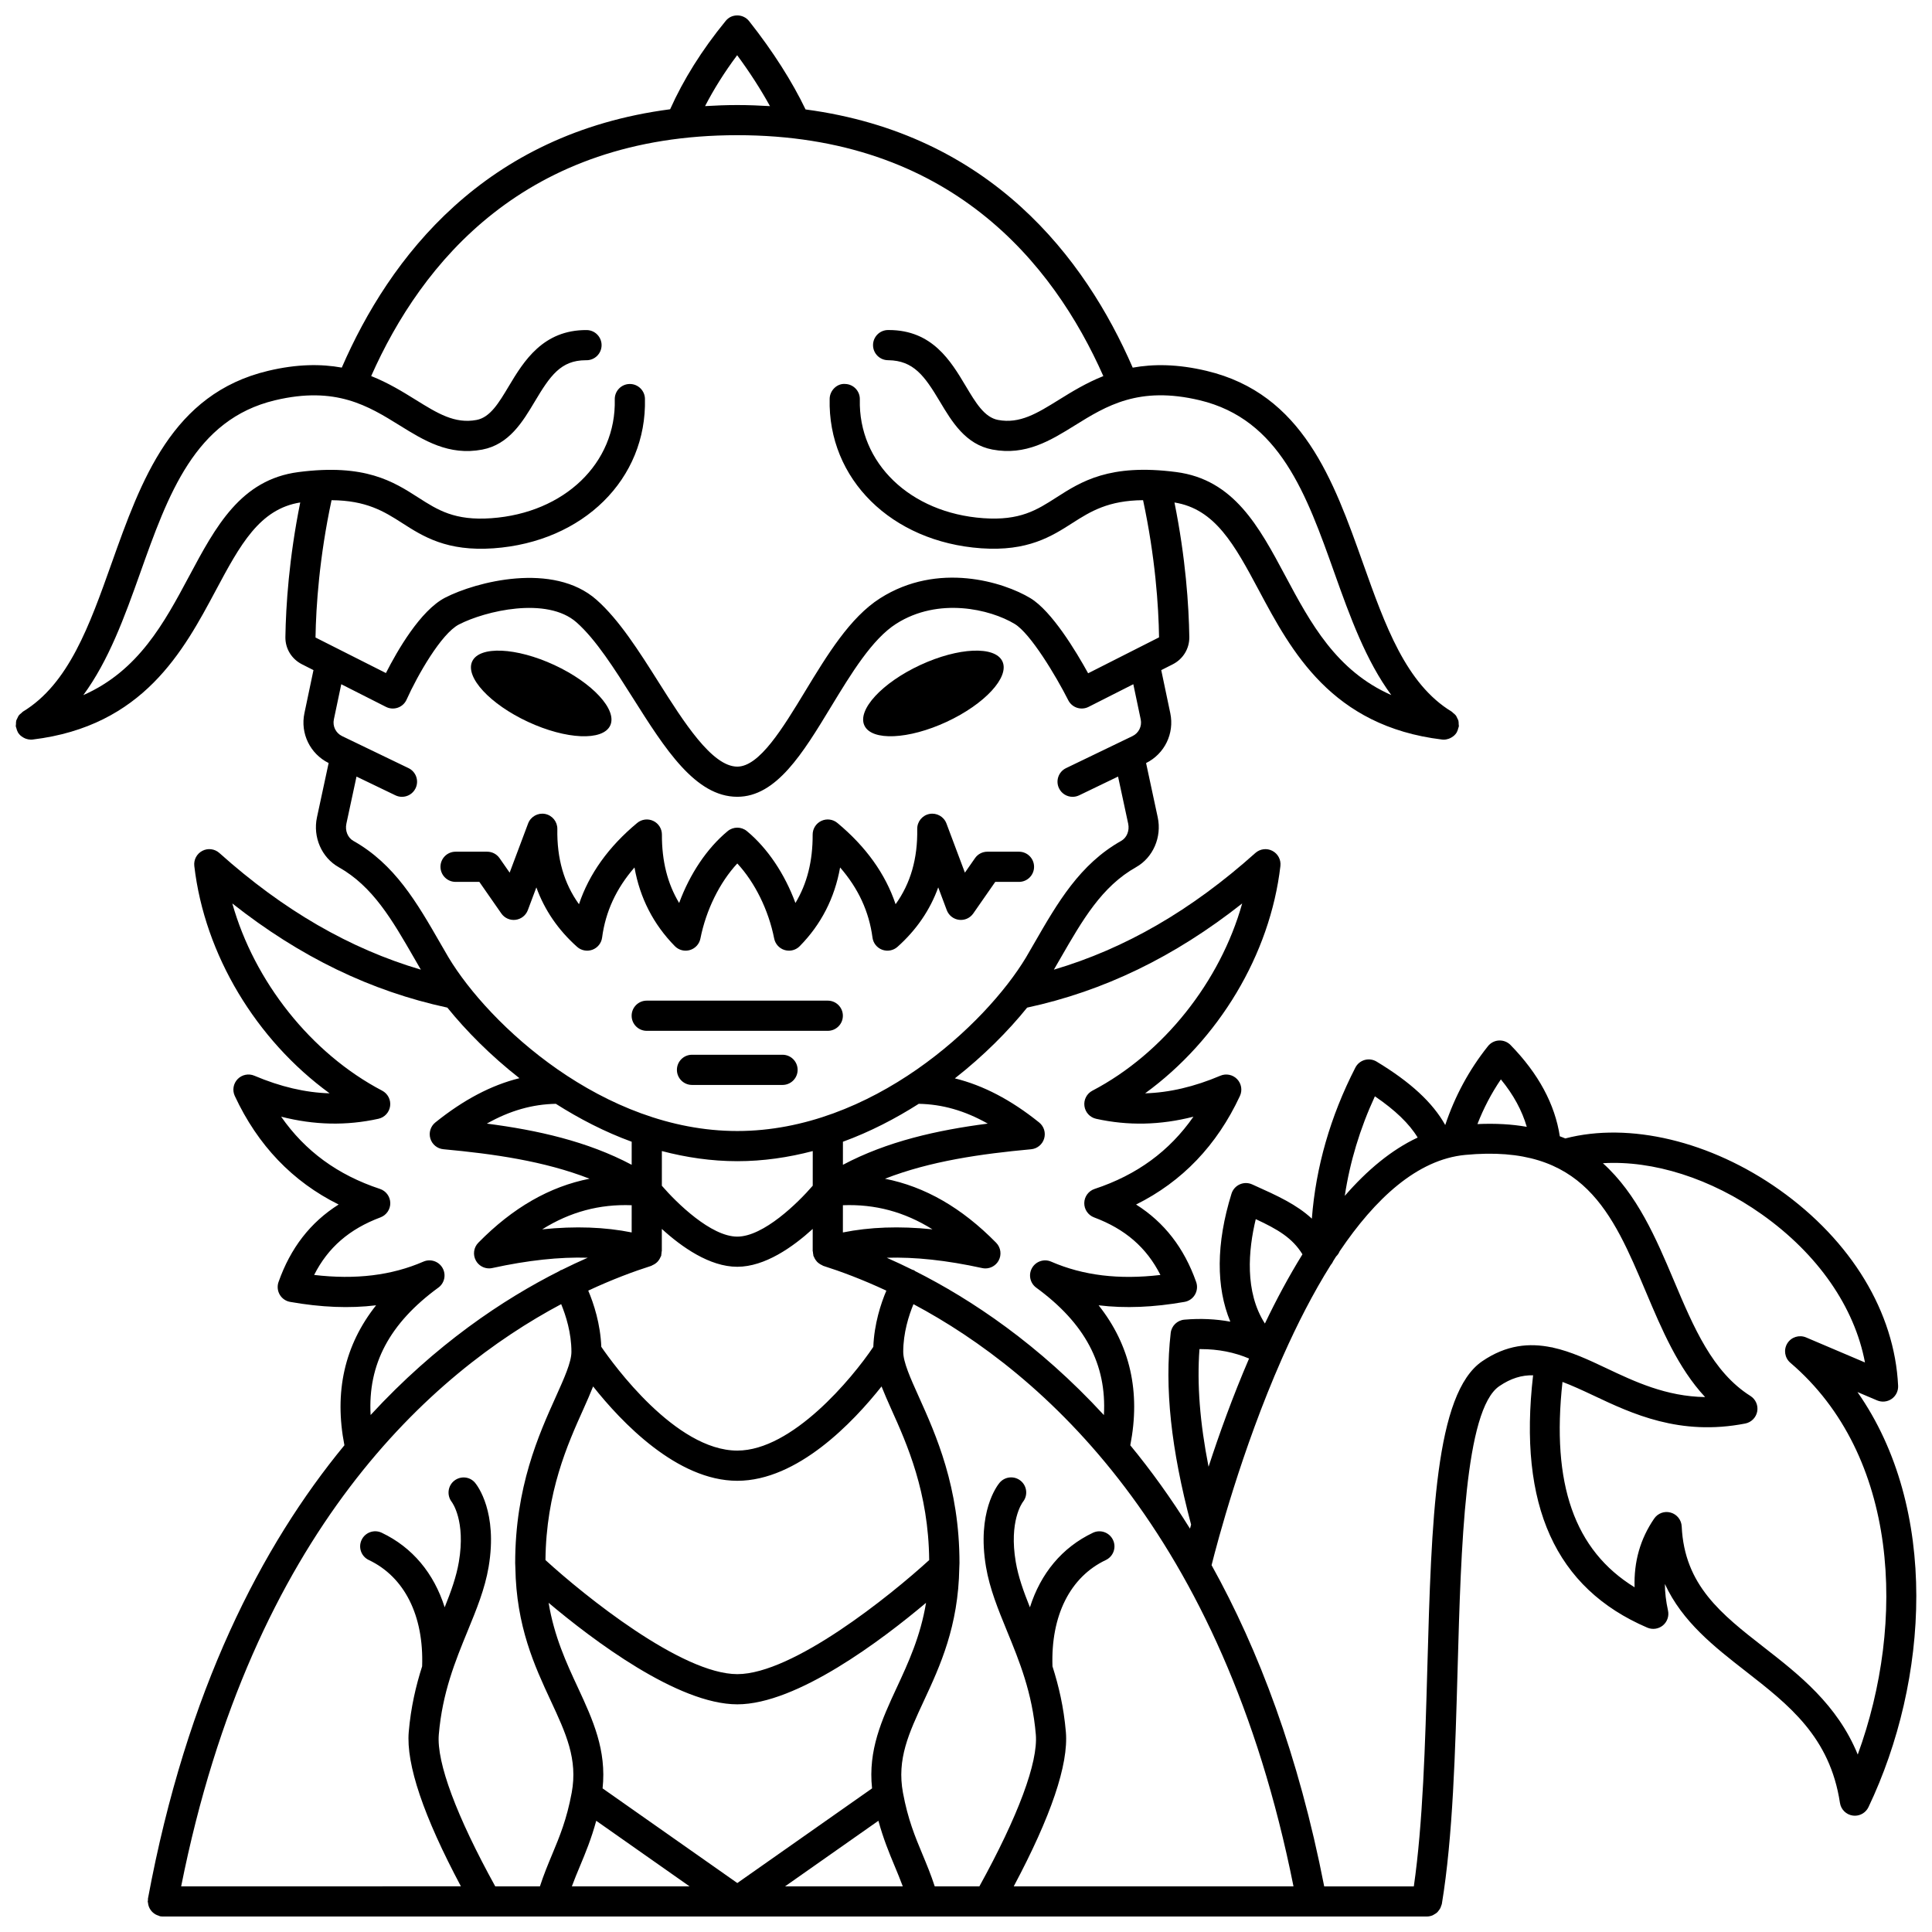 <?xml version="1.0" encoding="UTF-8"?>
<!-- Uploaded to: SVG Repo, www.svgrepo.com, Generator: SVG Repo Mixer Tools -->
<svg width="800px" height="800px" version="1.1" viewBox="144 144 512 512" xmlns="http://www.w3.org/2000/svg">
 <defs>
  <clipPath id="a">
   <path d="m148.09 148.09h503.81v503.81h-503.81z"/>
  </clipPath>
 </defs>
 <path d="m283.93 335.3c10.102 4.691 19.852 5.121 21.785 0.965 1.93-4.16-4.695-11.328-14.793-16.02-10.102-4.691-19.852-5.121-21.785-0.965-1.93 4.156 4.695 11.328 14.793 16.02z"/>
 <path d="m394.86 335.3c10.102-4.691 16.727-11.859 14.793-16.02-1.93-4.16-11.684-3.727-21.785 0.965-10.102 4.691-16.727 11.859-14.793 16.02 1.934 4.152 11.688 3.723 21.785-0.965z"/>
 <path d="m264.74 377.71h6.293l5.824 8.367c0.844 1.215 2.305 1.871 3.773 1.684 1.477-0.184 2.727-1.172 3.25-2.562l2.262-6.031c2.168 5.996 5.769 11.27 10.793 15.754 1.094 0.988 2.66 1.277 4.055 0.77 1.391-0.516 2.383-1.754 2.574-3.227 0.906-6.867 3.731-12.996 8.582-18.578 1.438 8.094 5.023 15.082 10.699 20.855 1.039 1.059 2.582 1.457 4 1.027 1.414-0.426 2.488-1.598 2.773-3.055 1.5-7.586 5.133-14.898 9.773-19.887 4.637 4.992 8.273 12.305 9.773 19.887 0.289 1.457 1.359 2.633 2.773 3.055 0.379 0.113 0.766 0.168 1.148 0.168 1.055 0 2.086-0.418 2.852-1.195 5.68-5.773 9.258-12.762 10.699-20.855 4.852 5.582 7.672 11.711 8.582 18.578 0.191 1.473 1.184 2.711 2.574 3.227 1.387 0.508 2.949 0.219 4.055-0.77 5.023-4.492 8.625-9.758 10.793-15.758l2.262 6.035c0.523 1.391 1.77 2.379 3.25 2.562 1.496 0.184 2.926-0.469 3.773-1.684l5.824-8.367h6.289c2.211 0 4-1.793 4-4s-1.789-4-4-4h-8.379c-1.309 0-2.535 0.641-3.277 1.715l-2.672 3.836-4.894-13.035c-0.688-1.824-2.594-2.883-4.492-2.523-1.914 0.363-3.281 2.051-3.25 4 0.133 7.809-1.75 14.387-5.731 19.926-2.688-8.023-7.856-15.246-15.43-21.539-1.195-1-2.867-1.199-4.258-0.539-1.406 0.664-2.301 2.082-2.293 3.633 0.031 6.996-1.469 12.98-4.566 18.117-2.828-7.691-7.375-14.504-12.859-19.043-1.477-1.223-3.613-1.223-5.098 0-5.484 4.539-10.031 11.352-12.859 19.043-3.094-5.137-4.594-11.121-4.566-18.117 0.008-1.551-0.887-2.973-2.293-3.633-1.395-0.66-3.062-0.457-4.258 0.539-7.578 6.293-12.746 13.512-15.43 21.539-3.984-5.539-5.867-12.117-5.731-19.926 0.031-1.941-1.34-3.629-3.25-4-1.914-0.359-3.805 0.699-4.496 2.523l-4.894 13.035-2.672-3.836c-0.746-1.074-1.973-1.715-3.277-1.715h-8.383c-2.211 0-4 1.793-4 4 0.012 2.207 1.797 4 4.008 4z"/>
 <path d="m363.37 409.18h-47.98c-2.211 0-4 1.793-4 4 0 2.207 1.789 4 4 4h47.98c2.211 0 4-1.793 4-4 0-2.207-1.793-4-4-4z"/>
 <path d="m351.38 423.52h-23.992c-2.211 0-4 1.793-4 4s1.789 4 4 4h23.992c2.211 0 4-1.793 4-4-0.004-2.207-1.793-4-4-4z"/>
 <g clip-path="url(#a)">
  <path d="m636.23 512.9 5.227 2.223c1.262 0.535 2.715 0.387 3.852-0.398 1.129-0.785 1.77-2.094 1.711-3.465-0.91-19.484-12.371-38.418-31.445-51.945-18.219-12.91-39.777-18.035-56.754-13.617-0.465-0.207-0.977-0.375-1.457-0.57-1.289-8.477-5.648-16.602-13.055-24.188-0.805-0.824-1.922-1.254-3.062-1.199-1.145 0.055-2.211 0.605-2.922 1.5-5.074 6.356-8.82 13.395-11.324 20.906-3.301-5.926-9.164-11.359-18.191-16.816-0.953-0.574-2.094-0.723-3.164-0.426-1.066 0.305-1.961 1.035-2.465 2.023-6.637 12.945-10.484 26.383-11.527 40.027-4.051-3.758-9.152-6.086-15.395-8.887l-0.438-0.195c-1.039-0.469-2.242-0.473-3.277 0-1.047 0.469-1.84 1.363-2.18 2.453-4.121 13.254-4.113 24.84-0.316 33.93-3.859-0.707-7.922-0.902-12.176-0.531-1.895 0.164-3.414 1.641-3.625 3.531-1.66 14.527 0.074 30.707 5.406 50.789-0.098 0.348-0.203 0.723-0.297 1.055-5.078-8.137-10.383-15.484-15.82-22.082 2.762-14.098-0.016-26.531-8.395-37.102 7.012 0.855 14.566 0.543 22.785-0.906 1.156-0.203 2.164-0.906 2.75-1.922 0.59-1.016 0.711-2.238 0.32-3.344-3.188-9.02-8.43-15.801-15.926-20.535 12.199-6.047 21.434-15.691 27.52-28.766 0.699-1.5 0.402-3.273-0.746-4.465-1.152-1.191-2.918-1.551-4.438-0.902-6.898 2.922-13.496 4.473-19.941 4.668 19.453-14.164 33.121-36.723 35.855-60.25 0.191-1.652-0.656-3.246-2.133-4.012-1.477-0.77-3.262-0.535-4.508 0.57-16.996 15.215-34.562 25.359-53.395 30.918l1.73-2.992c5.891-10.227 10.977-19.062 20.059-24.172 4.5-2.535 6.856-7.961 5.738-13.195l-3.09-14.395c4.902-2.43 7.543-7.832 6.418-13.203l-2.398-11.422 3.047-1.543c2.75-1.398 4.434-4.164 4.391-7.223-0.129-8.305-0.961-20.902-3.934-35.66 10.793 1.715 15.938 11.242 22.383 23.309 8.562 16.031 19.211 35.98 48.547 39.516 0.145 0.016 0.301 0.027 0.457 0.027h0.008 0.004 0.004c0.004 0 0.012-0.004 0.016-0.004 0.43-0.004 0.844-0.098 1.246-0.23 0.117-0.039 0.219-0.082 0.328-0.133 0.316-0.141 0.613-0.316 0.887-0.539 0.062-0.051 0.137-0.09 0.195-0.145 0.281-0.25 0.531-0.539 0.734-0.879 0.016-0.027 0.016-0.059 0.031-0.09 0.18-0.312 0.281-0.664 0.371-1.027 0.035-0.145 0.117-0.281 0.137-0.43 0.004-0.02 0.016-0.031 0.016-0.051 0.023-0.199-0.039-0.383-0.047-0.578-0.008-0.312 0.004-0.621-0.07-0.918-0.066-0.246-0.203-0.461-0.316-0.688-0.113-0.234-0.195-0.48-0.352-0.688-0.191-0.258-0.457-0.445-0.703-0.648-0.145-0.117-0.238-0.273-0.402-0.371-12.133-7.359-17.645-22.852-23.48-39.254-7.867-22.117-16-44.988-41.477-51.055-7.742-1.844-14.121-1.844-19.582-0.855-12.637-29.105-37.648-61.906-86.703-68.43-3.516-7.336-8.594-15.355-14.949-23.395-0.746-0.949-1.887-1.508-3.098-1.52-1.305-0.008-2.363 0.527-3.125 1.465-6.309 7.699-11.203 15.562-14.715 23.406-49.258 6.43-74.352 39.305-87.016 68.461-5.449-0.988-11.824-0.98-19.543 0.863-25.473 6.07-33.609 28.941-41.48 51.059-5.832 16.402-11.344 31.891-23.477 39.25-0.164 0.102-0.262 0.258-0.402 0.371-0.25 0.203-0.512 0.391-0.703 0.648-0.16 0.211-0.238 0.453-0.352 0.688-0.113 0.227-0.25 0.438-0.316 0.688-0.078 0.301-0.062 0.609-0.07 0.918-0.004 0.195-0.07 0.379-0.047 0.582 0.004 0.02 0.012 0.031 0.016 0.051 0.02 0.148 0.102 0.281 0.137 0.43 0.094 0.359 0.191 0.715 0.371 1.027 0.016 0.027 0.016 0.059 0.031 0.09 0.203 0.336 0.457 0.625 0.734 0.879 0.059 0.055 0.133 0.094 0.195 0.145 0.277 0.219 0.57 0.398 0.887 0.535 0.109 0.047 0.215 0.094 0.328 0.133 0.402 0.137 0.82 0.227 1.246 0.23 0.004 0.004 0.008 0.008 0.016 0.008h0.004 0.004 0.008c0.156 0 0.312-0.008 0.473-0.027 29.332-3.539 39.984-23.492 48.547-39.52 6.445-12.062 11.586-21.59 22.383-23.309-2.981 14.766-3.805 27.359-3.934 35.664-0.047 3.055 1.637 5.82 4.394 7.219l3.047 1.543-2.398 11.418c-1.133 5.371 1.512 10.777 6.418 13.207l-3.094 14.395c-1.121 5.234 1.238 10.66 5.742 13.195 9.078 5.109 14.164 13.934 20.051 24.16l1.738 3.008c-18.836-5.555-36.402-15.703-53.395-30.918-1.238-1.109-3.031-1.34-4.508-0.57-1.477 0.766-2.324 2.359-2.133 4.012 2.734 23.527 16.402 46.086 35.855 60.25-6.445-0.191-13.047-1.746-19.941-4.668-1.52-0.648-3.285-0.289-4.438 0.902-1.148 1.191-1.445 2.969-0.746 4.465 6.086 13.078 15.32 22.719 27.52 28.766-7.496 4.734-12.742 11.516-15.93 20.535-0.391 1.109-0.273 2.332 0.316 3.348s1.598 1.719 2.754 1.922c8.23 1.457 15.77 1.762 22.785 0.906-8.375 10.566-11.152 23-8.395 37.09-21.859 26.539-41.793 64.859-52.066 120.16-0.023 0.133 0.016 0.258 0.008 0.387-0.012 0.121-0.066 0.219-0.066 0.34 0 0.141 0.066 0.262 0.078 0.398 0.027 0.289 0.074 0.555 0.168 0.824 0.074 0.23 0.168 0.445 0.285 0.656 0.129 0.234 0.27 0.449 0.441 0.652 0.16 0.191 0.328 0.355 0.52 0.512 0.199 0.164 0.406 0.305 0.641 0.434 0.23 0.125 0.469 0.215 0.723 0.293 0.145 0.043 0.258 0.137 0.406 0.164 0.227 0.043 0.473 0.062 0.719 0.062h102.92 0.016 0.012 98.656 0.012 0.016 133.39 0.004 0.004c0.516 0 1.008-0.117 1.469-0.297 0.156-0.059 0.281-0.164 0.426-0.242 0.289-0.156 0.559-0.32 0.801-0.539 0.141-0.129 0.238-0.281 0.359-0.43 0.191-0.23 0.363-0.469 0.5-0.738 0.094-0.184 0.145-0.375 0.207-0.574 0.055-0.176 0.156-0.332 0.184-0.52 2.922-17.664 3.562-40.438 4.18-62.461 0.895-32.121 1.914-68.527 11.043-74.746 3.098-2.109 5.949-2.934 8.957-2.879-3.992 34.508 5.906 56.43 30.27 66.879 1.375 0.586 2.961 0.363 4.121-0.586 1.152-0.953 1.68-2.473 1.363-3.934-0.543-2.488-0.82-4.832-0.828-7.051 4.629 10.039 13.113 16.652 21.402 23.113 11.488 8.957 22.336 17.418 24.992 34.898 0.262 1.738 1.629 3.098 3.367 3.356 0.195 0.027 0.391 0.043 0.582 0.043 1.523 0 2.934-0.871 3.606-2.273 16.023-33.617 18.766-79.07-2.926-110.02zm-94.484-82.852c3.383 4.121 5.613 8.289 6.863 12.574-3.902-0.691-8.258-0.945-13.074-0.73 1.613-4.144 3.668-8.109 6.211-11.844zm-33.387 4.484c5.375 3.656 9.117 7.266 11.34 10.93-7.012 3.285-13.453 8.699-19.32 15.457 1.348-8.934 3.996-17.762 7.981-26.387zm-31.57 32.551c5.891 2.738 9.691 4.981 12.375 9.32-3.609 5.836-6.938 12.039-9.953 18.348-5.406-8.395-4.387-19.516-2.422-27.668zm-14.918 34.445h0.359c4.648 0 8.871 0.844 12.785 2.496-4.363 10.141-7.941 20.094-10.734 28.68-2.297-11.684-3.094-21.875-2.41-31.176zm-35.406 101.45c-0.559-6.566-1.906-12.246-3.547-17.379-0.465-13.414 4.656-23.68 14.141-28.176 1.996-0.949 2.848-3.332 1.898-5.324-0.945-1.992-3.324-2.852-5.324-1.898-8.164 3.875-13.855 10.785-16.691 19.758-1.691-4.219-3.09-8.094-3.758-12.047-1.812-10.723 1.676-15.59 1.902-15.895 1.359-1.699 1.109-4.184-0.574-5.578-1.703-1.41-4.223-1.168-5.629 0.527-0.625 0.75-6.031 7.781-3.582 22.27 0.988 5.828 3.211 11.246 5.562 16.988 3.289 8.02 6.695 16.316 7.641 27.43 0.633 7.391-4.703 21.664-14.953 40.246h-11.836c-1.008-3.098-2.129-5.793-3.219-8.414-2-4.797-3.891-9.328-5.199-16.395-1.648-8.902 1.531-15.738 5.559-24.395 4.301-9.246 9.125-19.73 9.371-35.258 0.008-0.109 0.012-0.207 0.012-0.316 0.004-0.309 0.035-0.582 0.035-0.895 0-20.141-6.238-33.988-10.785-44.094-2.215-4.914-4.121-9.156-4.121-11.883 0-5.035 1.477-9.633 2.711-12.633 34.043 18.121 81.848 59.883 100.71 154.28h-74.133c9.867-18.523 14.551-32.309 13.812-40.918zm-151.22 40.926c-10.254-18.582-15.586-32.852-14.957-40.246 0.949-11.105 4.352-19.402 7.637-27.422 2.356-5.742 4.582-11.164 5.566-16.996 2.445-14.492-2.961-21.52-3.586-22.277-1.387-1.672-3.832-1.895-5.543-0.543-1.703 1.355-1.984 3.856-0.664 5.586 0.152 0.199 3.742 5.055 1.906 15.902-0.668 3.953-2.066 7.824-3.758 12.043-2.836-8.973-8.523-15.883-16.691-19.758-1.996-0.949-4.383-0.094-5.324 1.898-0.949 1.996-0.098 4.383 1.898 5.324 9.488 4.504 14.613 14.766 14.141 28.184-1.637 5.125-2.984 10.805-3.547 17.371-0.734 8.609 3.949 22.395 13.824 40.926l-74.137 0.004c18.855-94.41 66.668-136.17 100.71-154.29 1.234 3 2.715 7.602 2.715 12.641 0 2.727-1.91 6.969-4.121 11.883-4.551 10.109-10.785 23.953-10.785 44.094 0 0.312 0.031 0.586 0.035 0.895 0 0.109 0.004 0.207 0.012 0.316 0.246 15.527 5.07 26.016 9.371 35.258 4.027 8.656 7.207 15.492 5.559 24.395-1.309 7.066-3.199 11.594-5.199 16.395-1.09 2.617-2.211 5.312-3.219 8.414h-11.84zm36.16-197.33-0.004 6.109c-11.711-6.219-25.016-9.188-38.383-10.914 6.129-3.461 12.098-5.133 18.285-5.246 6.211 3.945 12.93 7.434 20.102 10.051zm76.078-10.051c6.188 0.113 12.16 1.785 18.285 5.246-13.371 1.727-26.672 4.699-38.387 10.918l0.004-6.113c7.168-2.617 13.891-6.106 20.098-10.051zm-20.105 26.875c8.52-0.324 16.305 1.746 23.73 6.387-8.809-0.906-16.648-0.598-23.734 0.828zm-7.996-5.176c-3.914 4.551-13.039 13.496-20 13.496-6.949 0-16.066-8.934-19.984-13.484l0.004-9.191c6.426 1.684 13.105 2.684 19.992 2.684s13.566-0.996 19.992-2.68zm-47.98 5.176-0.004 7.211c-7.074-1.422-14.91-1.73-23.715-0.82 7.418-4.637 15.203-6.715 23.719-6.391zm5.199 16.062c0.117-0.035 0.195-0.125 0.305-0.168 0.27-0.113 0.508-0.246 0.742-0.41 0.199-0.141 0.383-0.285 0.551-0.457 0.18-0.184 0.332-0.379 0.477-0.602 0.152-0.227 0.277-0.457 0.375-0.711 0.047-0.117 0.137-0.199 0.172-0.32 0.035-0.129 0.008-0.25 0.035-0.375 0.051-0.258 0.074-0.5 0.074-0.766h0.055l0.004-5.973c5.242 4.781 12.656 10.031 19.988 10.031 7.336 0 14.75-5.25 19.996-10.031l-0.004 5.969h0.055c0 0.301 0.039 0.578 0.105 0.863 0.02 0.098-0.004 0.188 0.023 0.281 0.027 0.094 0.098 0.152 0.129 0.238 0.117 0.312 0.27 0.59 0.461 0.867 0.121 0.172 0.234 0.328 0.375 0.477 0.195 0.207 0.41 0.375 0.656 0.539 0.207 0.141 0.414 0.262 0.648 0.359 0.121 0.051 0.207 0.145 0.336 0.188 4.672 1.484 10.363 3.598 16.734 6.574-1.469 3.441-3.219 8.82-3.457 14.902-5.625 8.379-21.5 27.484-36.043 27.484-16.379 0-32.934-22.965-36.043-27.496-0.238-6.082-1.996-11.461-3.461-14.898 6.363-2.973 12.051-5.082 16.711-6.566zm64.996 111.88c-3.918 8.438-7.582 16.465-6.492 26.598l-35.707 25.086-35.707-25.086c1.086-10.129-2.574-18.16-6.492-26.598-3.137-6.734-6.328-13.66-7.812-22.578 11.656 9.809 34.215 26.902 50.012 26.902s38.359-17.094 50.012-26.902c-1.484 8.918-4.68 15.84-7.812 22.578zm-42.199-3.676c-14.73 0-40.551-20.816-50.844-30.23 0.172-17.98 5.859-30.695 10.051-40.004 0.977-2.168 1.824-4.125 2.574-6.008 7.473 9.426 22.223 25.004 38.219 25.004 15.992 0 30.742-15.574 38.219-25.004 0.75 1.883 1.598 3.844 2.574 6.008 4.191 9.305 9.875 22.023 10.051 40.004-10.297 9.414-36.117 30.23-50.844 30.23zm-41.715 50.91c1.5-3.594 3.031-7.297 4.324-12.047l24.738 17.379h-31.195c0.672-1.82 1.387-3.555 2.133-5.332zm79.105-12.051c1.293 4.754 2.824 8.453 4.324 12.047 0.742 1.781 1.461 3.516 2.133 5.332h-31.195zm56.703-193.48c-1.488 0.781-2.332 2.406-2.106 4.07 0.223 1.668 1.461 3.016 3.098 3.379 8.473 1.871 16.984 1.699 25.789-0.555-6.375 9.152-15.012 15.449-26.184 19.141-1.613 0.531-2.711 2.023-2.746 3.719-0.031 1.695 1.008 3.227 2.594 3.824 8.242 3.082 13.918 7.992 17.586 15.258-11.004 1.297-20.52 0.137-28.957-3.531-1.859-0.812-4.051-0.094-5.062 1.68-1.016 1.766-0.535 4.016 1.109 5.215 12.906 9.434 18.707 20.312 17.934 33.77-17.211-18.695-35.094-30.641-50.062-38.172-0.07-0.047-0.113-0.125-0.184-0.168-0.168-0.102-0.359-0.117-0.535-0.188-2.34-1.16-4.594-2.211-6.773-3.168 7.453-0.227 15.82 0.66 25.293 2.734 0.285 0.062 0.574 0.094 0.855 0.094 1.43 0 2.785-0.773 3.5-2.066 0.855-1.547 0.59-3.477-0.648-4.738-9.156-9.316-18.902-14.883-29.465-16.965 12.004-4.688 25.523-6.594 38.723-7.812 1.625-0.148 2.992-1.266 3.457-2.828 0.473-1.559-0.051-3.25-1.32-4.269-7.477-6.016-14.863-9.848-22.34-11.688 7.695-6.027 14.176-12.582 19.156-18.75 20.258-4.363 39.012-13.41 56.988-27.605-5.777 20.617-20.793 39.719-39.699 49.621zm-94.137-274.41c3.41 4.617 6.309 9.156 8.695 13.492-2.82-0.168-5.688-0.285-8.652-0.285-2.93 0-5.762 0.113-8.547 0.281 2.328-4.5 5.148-9.004 8.504-13.488zm-145.24 138.08c-6.609 12.379-13.43 25.059-28.039 31.504 6.719-9.121 10.941-20.742 15.008-32.176 7.481-21.031 14.551-40.895 35.793-45.961 16.121-3.844 24.734 1.504 33.062 6.672 6.398 3.965 12.996 8.07 21.848 6.398 7.141-1.352 10.75-7.406 13.938-12.742 4.043-6.773 6.871-10.941 13.512-10.941 0.062 0 0.137-0.004 0.191 0 2.191 0 3.977-1.762 4-3.961 0.02-2.207-1.75-4.016-3.957-4.035-11.516-0.07-16.629 8.176-20.609 14.836-2.66 4.453-4.953 8.301-8.566 8.984-5.781 1.09-10.344-1.746-16.137-5.34-3.465-2.152-7.281-4.5-11.793-6.289 13.312-30.02 40.762-63.836 97.031-63.836 56.25 0 83.695 33.824 97 63.844-4.508 1.789-8.312 4.129-11.777 6.277-5.781 3.59-10.363 6.434-16.129 5.34-3.606-0.684-5.906-4.531-8.562-8.984-3.949-6.617-8.855-14.84-20.375-14.84h-0.234c-2.207 0.02-3.977 1.828-3.957 4.035 0.02 2.195 1.809 3.961 4 3.961h0.039c6.695 0.102 9.59 4.113 13.664 10.941 3.188 5.34 6.797 11.387 13.934 12.738 8.852 1.676 15.441-2.43 21.84-6.398 8.332-5.172 16.945-10.512 33.07-6.672 21.242 5.066 28.312 24.926 35.793 45.957 4.066 11.426 8.285 23.055 15.004 32.176-14.602-6.441-21.426-19.121-28.039-31.5-7.035-13.172-13.68-25.617-28.965-27.602-17.68-2.301-25.176 2.519-31.801 6.766-5.144 3.301-9.605 6.156-19.316 5.461-19.379-1.375-33.141-14.613-32.723-31.477 0.055-2.207-1.691-4.043-3.902-4.094-2.109-0.176-4.043 1.691-4.094 3.898-0.527 21.285 16.359 37.961 40.148 39.652 12.375 0.863 18.656-3.152 24.207-6.707 4.805-3.082 9.5-5.969 18.703-6.043 3.231 15.098 4.109 28.02 4.234 36.352l-18.793 9.52c-3.164-5.742-9.598-16.457-15.309-19.91-7.066-4.266-24.484-9.75-39.848 0.051-7.957 5.07-14 15.016-19.84 24.633-5.957 9.816-12.121 19.965-17.977 19.965-6.711 0-14.234-11.898-20.871-22.398-5.137-8.129-10.453-16.535-16.449-21.824-11.469-10.125-31.973-4.746-40.105-0.555-6.566 3.383-12.707 14.098-15.695 19.98l-18.66-9.418c0.133-8.355 1.02-21.281 4.25-36.391 9.219 0.066 13.895 2.961 18.703 6.047 5.543 3.555 11.816 7.57 24.203 6.707 23.793-1.691 40.68-18.367 40.148-39.652-0.055-2.172-1.836-3.898-4-3.898h-0.102c-2.207 0.055-3.949 1.887-3.898 4.094 0.418 16.863-13.34 30.102-32.723 31.477-9.695 0.695-14.168-2.16-19.312-5.457-6.629-4.25-14.121-9.066-31.805-6.769-15.285 1.988-21.926 14.434-28.961 27.605zm43.527 70.129c-1.484-0.836-2.242-2.707-1.848-4.551l2.684-12.488 10.316 4.969c0.562 0.27 1.152 0.395 1.734 0.395 1.488 0 2.914-0.832 3.602-2.262 0.961-1.992 0.125-4.379-1.863-5.34l-17.609-8.488c-1.664-0.801-2.559-2.617-2.18-4.422l1.961-9.324 11.859 6.008c0.973 0.492 2.106 0.566 3.144 0.199 1.031-0.363 1.867-1.137 2.312-2.137 2.879-6.414 9.188-17.492 13.875-19.91 6.996-3.606 23.316-7.469 31.156-0.555 5.137 4.531 10.141 12.445 14.977 20.102 8.492 13.434 16.52 26.121 27.629 26.121 10.355 0 17.383-11.566 24.812-23.812 5.367-8.832 10.91-17.969 17.297-22.039 11.191-7.129 24.914-3.879 31.414 0.051 4.172 2.519 10.91 13.73 14.184 20.207 0.477 0.949 1.312 1.668 2.324 2 1.012 0.332 2.106 0.246 3.055-0.23l11.863-6.008 1.961 9.324c0.379 1.809-0.52 3.625-2.184 4.426l-17.605 8.488c-1.988 0.961-2.824 3.348-1.863 5.34 0.688 1.43 2.113 2.262 3.602 2.262 0.582 0 1.172-0.129 1.734-0.395l10.312-4.973 2.684 12.488c0.395 1.844-0.363 3.719-1.844 4.551-10.992 6.191-16.859 16.371-23.066 27.148l-2.164 3.734c-10.695 17.801-40.902 46.012-76.523 46.012-35.617 0-65.828-28.211-76.523-46.012l-2.172-3.746c-6.195-10.77-12.062-20.945-23.047-27.133zm22.523 118.4c1.645-1.203 2.125-3.449 1.109-5.219-1.012-1.77-3.199-2.492-5.062-1.68-8.445 3.668-17.961 4.82-28.961 3.531 3.672-7.269 9.352-12.176 17.586-15.258 1.586-0.598 2.629-2.129 2.594-3.824-0.035-1.695-1.133-3.188-2.746-3.719-11.168-3.691-19.805-9.992-26.18-19.141 8.801 2.25 17.312 2.426 25.785 0.555 1.641-0.363 2.879-1.711 3.098-3.375 0.223-1.668-0.621-3.289-2.106-4.07-18.91-9.906-33.914-29.004-39.715-49.617 17.98 14.195 36.73 23.242 56.988 27.605 4.973 6.148 11.43 12.691 19.105 18.703-7.465 1.84-14.828 5.731-22.289 11.73-1.266 1.02-1.793 2.711-1.32 4.269 0.469 1.559 1.836 2.68 3.457 2.828 13.203 1.219 26.723 3.125 38.73 7.812-10.555 2.082-20.316 7.644-29.473 16.961-1.242 1.258-1.504 3.188-0.648 4.738 0.711 1.293 2.066 2.066 3.5 2.066 0.281 0 0.57-0.027 0.855-0.094 9.477-2.07 17.832-2.957 25.277-2.731-2.203 0.969-4.492 2.031-6.856 3.211-0.137 0.059-0.285 0.066-0.418 0.145-0.059 0.035-0.094 0.098-0.152 0.137-14.973 7.523-32.875 19.477-50.105 38.191-0.762-13.449 5.039-24.324 17.945-33.758zm276.64 19.5c-12.512 8.52-13.449 42.172-14.543 81.137-0.566 20.387-1.18 41.367-3.582 58.035h-23.75c-6.781-34.734-17.375-62.695-29.848-85.129 1.453-5.805 7.898-30.348 18.617-54.676 0.004-0.008 0.012-0.012 0.016-0.016 0.012-0.02 0.008-0.043 0.02-0.062 0.074-0.172 0.152-0.344 0.227-0.516 0.016-0.047 0.043-0.09 0.059-0.137 3.723-8.379 7.953-16.688 12.664-24.184 0.293-0.316 0.496-0.688 0.672-1.07 0.242-0.379 0.48-0.773 0.727-1.148 0.402-0.387 0.723-0.848 0.941-1.375 9.391-13.922 20.543-24.316 33.266-25.535 31.32-2.988 38.992 15.227 47.902 36.316 4.207 9.953 8.516 20.16 15.68 27.859-10.336-0.16-18.652-4.09-26.188-7.656-4.637-2.195-9.348-4.414-14.203-5.469-0.074-0.016-0.137-0.062-0.211-0.074-0.043-0.008-0.09 0.012-0.133 0.008-5.852-1.195-11.918-0.68-18.332 3.691zm99.516 104.23c-5.398-13.242-15.594-21.191-24.82-28.387-11.328-8.832-21.109-16.461-21.832-32.066-0.078-1.715-1.25-3.191-2.902-3.664-1.66-0.48-3.422 0.168-4.394 1.586-3.68 5.375-5.402 11.379-5.191 18.207-15.969-9.828-22.09-27.391-19.105-54.422 2.449 0.922 5.113 2.133 8.18 3.582 10.203 4.824 22.895 10.828 40.258 7.441 1.602-0.316 2.859-1.578 3.164-3.188 0.301-1.613-0.41-3.242-1.797-4.117-10.047-6.34-15.043-18.164-20.328-30.684-4.664-11.035-9.68-22.809-18.773-30.996 13.254-0.797 28.621 3.973 42.148 13.57 14.859 10.531 24.539 24.555 27.309 39.234l-15.613-6.637c-1.816-0.758-3.922-0.109-4.965 1.574-1.039 1.68-0.695 3.867 0.805 5.144 28.781 24.551 30.68 68.719 17.859 103.82z"/>
 </g>
</svg>